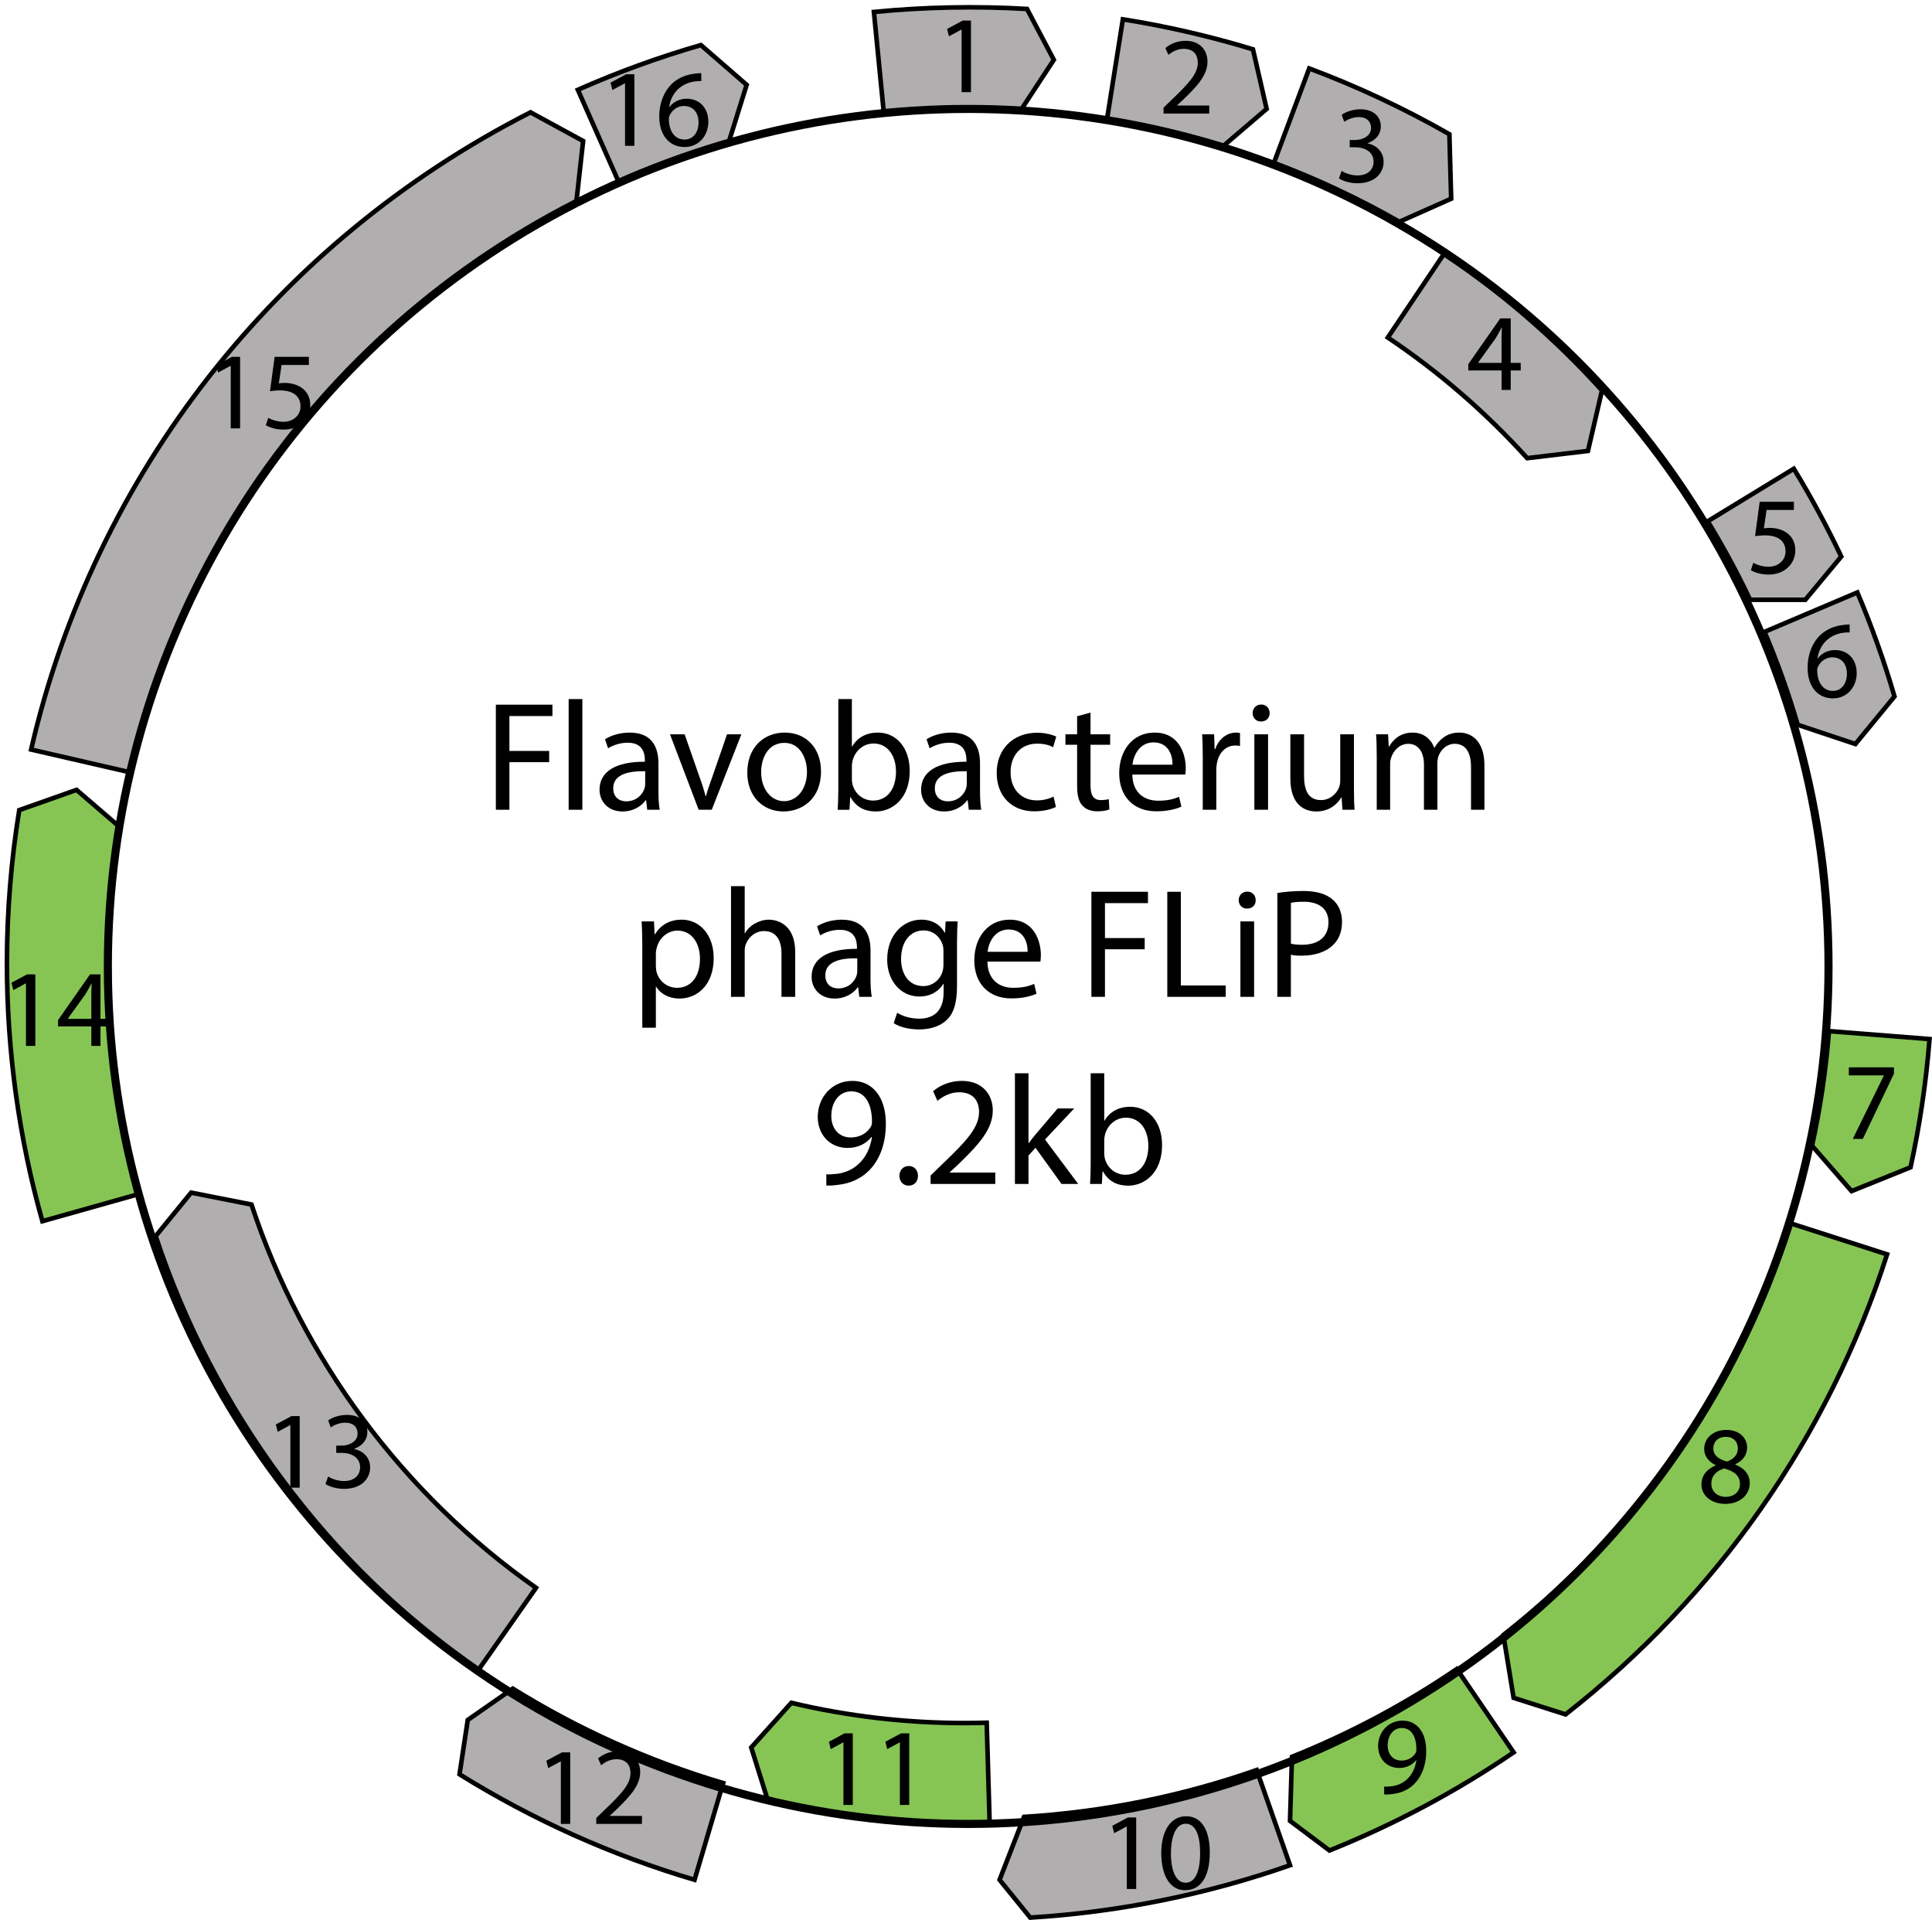 <?xml version="1.0" encoding="utf-8"?>
<!-- Generator: Adobe Illustrator 16.0.3, SVG Export Plug-In . SVG Version: 6.00 Build 0)  -->
<!DOCTYPE svg PUBLIC "-//W3C//DTD SVG 1.1//EN" "http://www.w3.org/Graphics/SVG/1.1/DTD/svg11.dtd">
<svg version="1.1" xmlns="http://www.w3.org/2000/svg" xmlns:xlink="http://www.w3.org/1999/xlink" x="0px" y="0px"
	 width="238.117px" height="236.588px" viewBox="0 0 238.117 236.588" enable-background="new 0 0 238.117 236.588"
	 xml:space="preserve">
<g id="Layer_1">
	<g>
		<path fill="#86C554" stroke="#010101" stroke-width="0.565" d="M5.223,150.484c-2.897-10.296-4.367-20.986-4.367-31.772
			c0-6.326,0.51-12.681,1.518-18.887l7.058-2.491l5.212,4.483c-0.9,5.549-1.357,11.233-1.357,16.895
			c0,9.648,1.313,19.205,3.902,28.404L5.223,150.484z"/>
	</g>
	<g>
		<path fill="#B0AEAE" stroke="#000000" stroke-width="0.565" d="M85.601,231.641c-10.184-3.011-19.93-7.385-28.965-13l1.015-6.695
			l5.547-3.864c8.088,5.027,16.812,8.943,25.928,11.638L85.601,231.641z"/>
	</g>
	<g>
		<path fill="#B0AEAE" stroke="#000000" stroke-width="0.565" d="M126.975,236.297l-3.778-4.656l3.012-7.751
			c9.814-0.605,19.461-2.549,28.675-5.775l4.109,11.732C148.701,233.451,137.929,235.622,126.975,236.297z"/>
	</g>
	<g>
		<path fill="#86C554" stroke="#010101" stroke-width="0.565" d="M163.854,228.026l-4.861-3.649l0.242-7.893
			c7.127-2.853,13.964-6.493,20.32-10.82l6.996,10.276C179.452,220.772,171.816,224.838,163.854,228.026z"/>
	</g>
	<g>
		<path fill="#86C554" stroke="#010101" stroke-width="0.565" d="M192.955,211.26l-6.404-2.045l-1.262-7.742
			c16.75-13.119,29.011-30.653,35.458-50.708l11.835,3.804C225.371,177,211.668,196.603,192.955,211.26z"/>
	</g>
	<g>
		<path fill="#86C554" stroke="#010101" stroke-width="0.565" d="M235.474,143.841l-7.27,2.935l-4.875-5.593
			c1.013-4.628,1.716-9.379,2.09-14.122l12.395,0.978C237.394,133.345,236.606,138.662,235.474,143.841z"/>
	</g>
	<g>
		<path fill="#B0AEAE" stroke="#000000" stroke-width="0.565" d="M221.563,89.31c-1.133-3.876-2.509-7.728-4.087-11.449
			l11.442-4.857c1.768,4.166,3.308,8.478,4.576,12.818l-4.819,5.861L221.563,89.31z"/>
	</g>
	<g>
		<path fill="#B0AEAE" stroke="#000000" stroke-width="0.565" d="M215.701,73.91c-1.563-3.296-3.322-6.551-5.228-9.674
			l10.613-6.474c2.131,3.493,4.098,7.133,5.847,10.821l-4.428,5.327H215.701z"/>
	</g>
	<g>
		<path fill="#B0AEAE" stroke="#000000" stroke-width="0.565" d="M172.468,27.331c-4.94-2.823-10.143-5.264-15.463-7.255
			l4.357-11.642c5.944,2.224,11.755,4.951,17.273,8.104l0.22,7.95L172.468,27.331z"/>
	</g>
	<g>
		<path fill="#B0AEAE" stroke="#000000" stroke-width="0.565" d="M150.797,17.969c-4.682-1.429-9.511-2.542-14.353-3.311
			l1.948-12.278c5.409,0.859,10.802,2.103,16.033,3.698l1.686,7.344L150.797,17.969z"/>
	</g>
	<g>
		<path fill="#B0AEAE" stroke="#000000" stroke-width="0.565" d="M108.923,13.846l-1.215-12.372
			c6.222-0.611,12.606-0.736,18.869-0.372l3.307,6.27l-4.029,6.14C120.232,13.184,114.503,13.298,108.923,13.846z"/>
	</g>
	<g>
		<path fill="#B0AEAE" stroke="#000000" stroke-width="0.565" d="M76.255,22.433L71.22,11.067
			c4.907-2.173,10.009-4.028,15.164-5.514l5.64,4.903l-2.199,7.042C85.212,18.828,80.646,20.488,76.255,22.433z"/>
	</g>
	<g>
		<path fill="#B0AEAE" stroke="#000000" stroke-width="0.565" d="M15.951,95.151L3.836,92.363
			c7.812-33.941,30.246-62.56,61.55-78.52l6.485,3.534l-0.839,7.541C43.012,39.204,22.936,64.803,15.951,95.151z"/>
	</g>
	<g>
		<path fill="#B0AEAE" stroke="#000000" stroke-width="0.565" d="M58.925,205.836c-18.539-13.007-32.652-32.013-39.739-53.518
			l4.372-5.354l7.435,1.463c6.254,18.979,18.71,35.752,35.072,47.232L58.925,205.836z"/>
	</g>
	<g>
		<path fill="#86C554" stroke="#010101" stroke-width="0.565" d="M118.857,224.754c-8.172,0-16.314-0.951-24.202-2.826
			l-2.065-6.592l4.941-5.502c6.946,1.651,14.121,2.489,21.326,2.489c0.002,0,0.004,0,0.006,0c0.919,0,1.835-0.013,2.747-0.041
			l0.366,12.426c-1.033,0.03-2.071,0.046-3.112,0.046C118.862,224.754,118.858,224.754,118.857,224.754z"/>
	</g>
	<g>
		<path fill="#B0AEAE" stroke="#000000" stroke-width="0.565" d="M188.227,56.456c-5.104-5.639-10.882-10.64-17.176-14.863
			l6.926-10.322c7.135,4.787,13.684,10.454,19.467,16.843l-1.73,7.452L188.227,56.456z"/>
	</g>
	
		<ellipse fill="none" stroke="#000000" stroke-width="0.997" stroke-miterlimit="10" cx="119.328" cy="119.088" rx="106.035" ry="105.666"/>
</g>
<g id="Layer_3">
	<g>
		<path d="M61.113,86.834h6.974v1.402h-5.302v4.303h4.899v1.383h-4.899v5.859h-1.671V86.834z"/>
		<path d="M70.085,86.143h1.69v13.64h-1.69V86.143z"/>
		<path d="M79.768,99.782l-0.134-1.172h-0.058c-0.519,0.73-1.518,1.383-2.843,1.383c-1.883,0-2.843-1.326-2.843-2.67
			c0-2.248,1.998-3.477,5.59-3.458v-0.192c0-0.769-0.211-2.152-2.113-2.152c-0.864,0-1.767,0.269-2.42,0.692l-0.384-1.114
			c0.769-0.5,1.883-0.826,3.055-0.826c2.843,0,3.535,1.94,3.535,3.804v3.477c0,0.807,0.039,1.595,0.154,2.229H79.768z
			 M79.518,95.037c-1.844-0.039-3.938,0.288-3.938,2.094c0,1.095,0.73,1.613,1.595,1.613c1.21,0,1.979-0.768,2.248-1.556
			c0.058-0.173,0.096-0.365,0.096-0.538V95.037z"/>
		<path d="M84.379,90.484l1.825,5.225c0.308,0.845,0.557,1.614,0.75,2.382h0.058c0.211-0.769,0.48-1.537,0.788-2.382l1.806-5.225
			h1.768l-3.65,9.298h-1.614l-3.535-9.298H84.379z"/>
		<path d="M101.189,95.056c0,3.439-2.382,4.938-4.63,4.938c-2.517,0-4.457-1.844-4.457-4.784c0-3.112,2.037-4.937,4.611-4.937
			C99.383,90.273,101.189,92.213,101.189,95.056z M93.812,95.152c0,2.037,1.172,3.573,2.824,3.573c1.614,0,2.824-1.518,2.824-3.612
			c0-1.575-0.788-3.573-2.786-3.573S93.812,93.385,93.812,95.152z"/>
		<path d="M103.245,99.782c0.038-0.634,0.077-1.575,0.077-2.401V86.143h1.671v5.84h0.039c0.595-1.037,1.671-1.709,3.169-1.709
			c2.306,0,3.938,1.921,3.919,4.745c0,3.323-2.094,4.976-4.169,4.976c-1.345,0-2.42-0.519-3.112-1.748h-0.058l-0.077,1.537H103.245z
			 M104.993,96.055c0,0.211,0.039,0.423,0.077,0.615c0.327,1.172,1.307,1.979,2.536,1.979c1.767,0,2.824-1.441,2.824-3.573
			c0-1.864-0.96-3.458-2.766-3.458c-1.153,0-2.229,0.788-2.574,2.075c-0.039,0.192-0.096,0.423-0.096,0.691V96.055z"/>
		<path d="M119.401,99.782l-0.134-1.172h-0.058c-0.519,0.73-1.518,1.383-2.843,1.383c-1.883,0-2.843-1.326-2.843-2.67
			c0-2.248,1.998-3.477,5.59-3.458v-0.192c0-0.769-0.211-2.152-2.113-2.152c-0.864,0-1.767,0.269-2.42,0.692l-0.384-1.114
			c0.769-0.5,1.883-0.826,3.055-0.826c2.843,0,3.535,1.94,3.535,3.804v3.477c0,0.807,0.039,1.595,0.154,2.229H119.401z
			 M119.152,95.037c-1.844-0.039-3.938,0.288-3.938,2.094c0,1.095,0.73,1.613,1.595,1.613c1.21,0,1.979-0.768,2.248-1.556
			c0.058-0.173,0.096-0.365,0.096-0.538V95.037z"/>
		<path d="M130.141,99.437c-0.442,0.23-1.422,0.538-2.67,0.538c-2.805,0-4.63-1.902-4.63-4.745c0-2.863,1.959-4.938,4.995-4.938
			c0.999,0,1.883,0.25,2.344,0.48l-0.384,1.306c-0.403-0.23-1.037-0.442-1.959-0.442c-2.132,0-3.285,1.575-3.285,3.516
			c0,2.152,1.383,3.477,3.227,3.477c0.961,0,1.595-0.25,2.075-0.461L130.141,99.437z"/>
		<path d="M134.406,87.814v2.67h2.42v1.287h-2.42v5.014c0,1.153,0.326,1.806,1.268,1.806c0.442,0,0.769-0.058,0.98-0.115
			l0.077,1.268c-0.327,0.135-0.845,0.23-1.499,0.23c-0.788,0-1.421-0.25-1.825-0.71c-0.48-0.5-0.653-1.326-0.653-2.421v-5.071
			h-1.441v-1.287h1.441v-2.229L134.406,87.814z"/>
		<path d="M139.555,95.44c0.039,2.286,1.499,3.228,3.189,3.228c1.21,0,1.94-0.211,2.574-0.48l0.288,1.21
			c-0.595,0.269-1.614,0.576-3.093,0.576c-2.862,0-4.572-1.882-4.572-4.687c0-2.805,1.652-5.014,4.361-5.014
			c3.035,0,3.842,2.67,3.842,4.38c0,0.346-0.039,0.615-0.058,0.788H139.555z M144.511,94.23c0.019-1.076-0.442-2.748-2.344-2.748
			c-1.71,0-2.459,1.576-2.594,2.748H144.511z"/>
		<path d="M148.238,93.385c0-1.095-0.019-2.037-0.077-2.901h1.479l0.058,1.825h0.077c0.422-1.249,1.44-2.036,2.574-2.036
			c0.192,0,0.326,0.019,0.48,0.058v1.594c-0.173-0.038-0.346-0.058-0.576-0.058c-1.191,0-2.037,0.903-2.267,2.171
			c-0.038,0.23-0.077,0.5-0.077,0.788v4.957h-1.671V93.385z"/>
		<path d="M156.48,87.872c0.019,0.576-0.403,1.037-1.076,1.037c-0.596,0-1.019-0.461-1.019-1.037c0-0.596,0.442-1.057,1.057-1.057
			C156.077,86.815,156.48,87.276,156.48,87.872z M154.597,99.782v-9.298h1.69v9.298H154.597z"/>
		<path d="M166.873,97.247c0,0.96,0.02,1.806,0.077,2.536h-1.499l-0.096-1.518h-0.039c-0.441,0.749-1.421,1.729-3.074,1.729
			c-1.46,0-3.208-0.807-3.208-4.073v-5.437h1.69v5.148c0,1.767,0.538,2.958,2.075,2.958c1.134,0,1.921-0.788,2.229-1.537
			c0.096-0.25,0.154-0.557,0.154-0.864v-5.706h1.69V97.247z"/>
		<path d="M169.678,93.001c0-0.961-0.019-1.749-0.077-2.517h1.479l0.077,1.498h0.058c0.519-0.883,1.383-1.709,2.92-1.709
			c1.268,0,2.229,0.769,2.632,1.863h0.039c0.288-0.519,0.653-0.922,1.037-1.21c0.557-0.423,1.172-0.653,2.056-0.653
			c1.229,0,3.055,0.807,3.055,4.034v5.475h-1.652v-5.264c0-1.787-0.653-2.862-2.017-2.862c-0.96,0-1.71,0.71-1.998,1.537
			c-0.077,0.23-0.134,0.538-0.134,0.845v5.744h-1.652v-5.571c0-1.479-0.653-2.555-1.94-2.555c-1.057,0-1.825,0.845-2.094,1.69
			c-0.096,0.25-0.134,0.538-0.134,0.826v5.609h-1.652V93.001z"/>
		<path d="M79.163,116.574c0-1.191-0.039-2.152-0.077-3.035h1.518l0.077,1.594h0.039c0.691-1.133,1.787-1.806,3.304-1.806
			c2.248,0,3.938,1.902,3.938,4.726c0,3.343-2.037,4.995-4.227,4.995c-1.229,0-2.305-0.538-2.862-1.46h-0.039v5.052h-1.671V116.574z
			 M80.834,119.052c0,0.25,0.039,0.48,0.077,0.692c0.308,1.172,1.326,1.979,2.536,1.979c1.787,0,2.824-1.46,2.824-3.592
			c0-1.864-0.979-3.458-2.766-3.458c-1.153,0-2.229,0.826-2.555,2.094c-0.058,0.211-0.115,0.461-0.115,0.692V119.052z"/>
		<path d="M90.094,109.197h1.69v5.802h0.039c0.269-0.48,0.691-0.903,1.21-1.191c0.5-0.288,1.095-0.48,1.729-0.48
			c1.249,0,3.247,0.769,3.247,3.977v5.533h-1.691v-5.341c0-1.498-0.557-2.766-2.151-2.766c-1.095,0-1.959,0.769-2.267,1.69
			c-0.096,0.23-0.115,0.48-0.115,0.807v5.609h-1.69V109.197z"/>
		<path d="M105.905,122.836l-0.134-1.172h-0.058c-0.519,0.73-1.518,1.383-2.843,1.383c-1.883,0-2.843-1.326-2.843-2.67
			c0-2.248,1.998-3.477,5.59-3.458v-0.192c0-0.769-0.211-2.152-2.113-2.152c-0.864,0-1.767,0.269-2.42,0.692l-0.384-1.114
			c0.769-0.5,1.883-0.826,3.055-0.826c2.843,0,3.535,1.94,3.535,3.804v3.477c0,0.807,0.039,1.595,0.154,2.229H105.905z
			 M105.656,118.091c-1.844-0.039-3.938,0.288-3.938,2.094c0,1.095,0.73,1.613,1.595,1.613c1.21,0,1.979-0.768,2.248-1.556
			c0.058-0.173,0.096-0.365,0.096-0.538V118.091z"/>
		<path d="M118.028,113.539c-0.038,0.672-0.077,1.421-0.077,2.555v5.398c0,2.132-0.423,3.438-1.326,4.246
			c-0.903,0.845-2.209,1.114-3.381,1.114c-1.114,0-2.344-0.269-3.093-0.769l0.423-1.287c0.615,0.384,1.575,0.73,2.728,0.73
			c1.729,0,2.997-0.903,2.997-3.247v-1.038h-0.038c-0.519,0.865-1.518,1.556-2.958,1.556c-2.305,0-3.958-1.959-3.958-4.534
			c0-3.15,2.056-4.937,4.188-4.937c1.614,0,2.498,0.845,2.901,1.614h0.039l0.077-1.402H118.028z M116.28,117.208
			c0-0.288-0.019-0.538-0.096-0.768c-0.307-0.98-1.133-1.787-2.363-1.787c-1.614,0-2.766,1.364-2.766,3.515
			c0,1.825,0.922,3.343,2.747,3.343c1.037,0,1.979-0.653,2.344-1.729c0.096-0.288,0.134-0.615,0.134-0.903V117.208z"/>
		<path d="M121.698,118.495c0.039,2.286,1.499,3.228,3.189,3.228c1.21,0,1.94-0.211,2.574-0.48l0.288,1.21
			c-0.595,0.269-1.614,0.576-3.093,0.576c-2.862,0-4.572-1.882-4.572-4.687c0-2.805,1.652-5.014,4.361-5.014
			c3.035,0,3.842,2.67,3.842,4.38c0,0.346-0.039,0.615-0.058,0.788H121.698z M126.654,117.285c0.019-1.076-0.442-2.747-2.344-2.747
			c-1.71,0-2.459,1.575-2.594,2.747H126.654z"/>
		<path d="M134.512,109.888h6.974v1.402h-5.302v4.303h4.899v1.383h-4.899v5.859h-1.671V109.888z"/>
		<path d="M143.868,109.888h1.671v11.546h5.533v1.402h-7.204V109.888z"/>
		<path d="M154.761,110.926c0.019,0.576-0.403,1.037-1.076,1.037c-0.596,0-1.019-0.461-1.019-1.037c0-0.596,0.442-1.057,1.057-1.057
			C154.357,109.869,154.761,110.33,154.761,110.926z M152.878,122.836v-9.298h1.69v9.298H152.878z"/>
		<path d="M157.431,110.042c0.807-0.134,1.863-0.25,3.208-0.25c1.652,0,2.862,0.384,3.631,1.076c0.71,0.615,1.133,1.556,1.133,2.708
			c0,1.172-0.346,2.094-0.999,2.767c-0.884,0.941-2.325,1.421-3.958,1.421c-0.5,0-0.96-0.019-1.345-0.115v5.187h-1.671V110.042z
			 M159.103,116.286c0.365,0.096,0.826,0.134,1.383,0.134c2.017,0,3.247-0.979,3.247-2.766c0-1.71-1.21-2.536-3.055-2.536
			c-0.73,0-1.287,0.058-1.575,0.135V116.286z"/>
		<path d="M101.842,144.7c0.365,0.038,0.788,0,1.364-0.058c0.98-0.135,1.902-0.538,2.613-1.21c0.826-0.749,1.422-1.844,1.652-3.323
			h-0.058c-0.692,0.845-1.691,1.345-2.939,1.345c-2.248,0-3.688-1.691-3.688-3.823c0-2.363,1.71-4.438,4.265-4.438
			c2.555,0,4.13,2.075,4.13,5.264c0,2.747-0.922,4.668-2.151,5.859c-0.96,0.941-2.286,1.518-3.631,1.671
			c-0.615,0.096-1.153,0.115-1.556,0.096V144.7z M102.457,137.515c0,1.556,0.941,2.651,2.401,2.651c1.133,0,2.017-0.557,2.459-1.307
			c0.096-0.154,0.154-0.346,0.154-0.615c0-2.132-0.788-3.765-2.555-3.765C103.475,134.48,102.457,135.748,102.457,137.515z"/>
		<path d="M110.853,144.892c0-0.711,0.48-1.21,1.152-1.21c0.673,0,1.134,0.5,1.134,1.21c0,0.691-0.442,1.21-1.153,1.21
			C111.313,146.103,110.853,145.583,110.853,144.892z"/>
		<path d="M114.694,145.891v-1.038l1.326-1.287c3.189-3.035,4.63-4.649,4.649-6.531c0-1.268-0.615-2.44-2.478-2.44
			c-1.133,0-2.075,0.576-2.651,1.057l-0.538-1.191c0.864-0.73,2.094-1.268,3.535-1.268c2.689,0,3.823,1.844,3.823,3.631
			c0,2.305-1.671,4.168-4.303,6.705l-0.999,0.922v0.039h5.609v1.402H114.694z"/>
		<path d="M126.759,140.858h0.039c0.23-0.327,0.557-0.73,0.826-1.057l2.728-3.208h2.037l-3.593,3.823l4.092,5.475h-2.056
			l-3.208-4.457l-0.864,0.96v3.497h-1.671v-13.64h1.671V140.858z"/>
		<path d="M134.348,145.891c0.038-0.634,0.077-1.575,0.077-2.401v-11.238h1.671v5.84h0.039c0.595-1.037,1.671-1.709,3.169-1.709
			c2.306,0,3.938,1.921,3.919,4.745c0,3.323-2.094,4.976-4.169,4.976c-1.345,0-2.42-0.519-3.112-1.749h-0.058l-0.077,1.537H134.348z
			 M136.096,142.164c0,0.211,0.039,0.423,0.077,0.615c0.327,1.172,1.307,1.979,2.536,1.979c1.767,0,2.824-1.441,2.824-3.573
			c0-1.864-0.96-3.458-2.766-3.458c-1.153,0-2.229,0.788-2.574,2.075c-0.039,0.192-0.096,0.423-0.096,0.691V142.164z"/>
	</g>
	<g>
		<path d="M118.518,3.646h-0.027l-1.533,0.828l-0.231-0.909l1.926-1.031h1.018v8.817h-1.153V3.646z"/>
	</g>
	<g>
		<path d="M143.409,13.994v-0.732l0.936-0.909c2.252-2.143,3.269-3.283,3.283-4.612c0-0.896-0.434-1.723-1.75-1.723
			c-0.8,0-1.465,0.407-1.872,0.746l-0.38-0.841c0.61-0.516,1.479-0.895,2.496-0.895c1.899,0,2.7,1.302,2.7,2.563
			c0,1.628-1.18,2.944-3.039,4.734l-0.706,0.651v0.027h3.961v0.99H143.409z"/>
	</g>
	<g>
		<path d="M165.347,21.063c0.339,0.217,1.125,0.556,1.953,0.556c1.533,0,2.008-0.977,1.994-1.709
			c-0.014-1.234-1.126-1.764-2.279-1.764h-0.665v-0.895h0.665c0.868,0,1.967-0.448,1.967-1.492c0-0.706-0.448-1.33-1.546-1.33
			c-0.706,0-1.384,0.312-1.764,0.583l-0.312-0.868c0.461-0.339,1.356-0.678,2.306-0.678c1.736,0,2.523,1.031,2.523,2.103
			c0,0.909-0.542,1.682-1.627,2.075v0.027c1.085,0.217,1.967,1.031,1.967,2.265c0,1.411-1.099,2.646-3.215,2.646
			c-0.99,0-1.858-0.312-2.292-0.597L165.347,21.063z"/>
	</g>
	<g>
		<path d="M185.067,48.049v-2.401h-4.096v-0.787l3.934-5.629h1.288v5.48h1.234v0.936h-1.234v2.401H185.067z M185.067,44.712v-2.944
			c0-0.461,0.014-0.922,0.041-1.383h-0.041c-0.271,0.515-0.488,0.895-0.732,1.302l-2.157,2.998v0.027H185.067z"/>
	</g>
	<g>
		<path d="M221.098,62.838h-3.364l-0.34,2.265c0.204-0.027,0.394-0.054,0.72-0.054c0.678,0,1.356,0.149,1.898,0.475
			c0.692,0.393,1.262,1.153,1.262,2.265c0,1.723-1.37,3.012-3.282,3.012c-0.964,0-1.777-0.271-2.198-0.543l0.299-0.909
			c0.366,0.217,1.085,0.488,1.886,0.488c1.126,0,2.089-0.732,2.089-1.913c-0.014-1.14-0.773-1.954-2.537-1.954
			c-0.502,0-0.895,0.055-1.221,0.095l0.57-4.232h4.219V62.838z"/>
	</g>
	<g>
		<path d="M227.968,77.932c-0.244-0.014-0.556,0-0.895,0.054c-1.872,0.312-2.862,1.682-3.066,3.133h0.041
			c0.421-0.556,1.153-1.017,2.13-1.017c1.56,0,2.659,1.125,2.659,2.849c0,1.614-1.1,3.106-2.931,3.106
			c-1.886,0-3.12-1.465-3.12-3.758c0-1.736,0.624-3.106,1.492-3.975c0.732-0.719,1.709-1.167,2.822-1.302
			c0.353-0.054,0.65-0.068,0.867-0.068V77.932z M227.629,83.019c0-1.262-0.719-2.021-1.817-2.021c-0.719,0-1.384,0.448-1.709,1.085
			c-0.082,0.135-0.136,0.312-0.136,0.529c0.027,1.452,0.691,2.523,1.939,2.523C226.938,85.135,227.629,84.28,227.629,83.019z"/>
	</g>
	<g>
		<path d="M233.428,131.524v0.787l-3.839,8.031h-1.234l3.825-7.8v-0.027h-4.313v-0.99H233.428z"/>
	</g>
	<g>
		<path d="M209.701,182.931c0-1.112,0.665-1.899,1.75-2.36l-0.014-0.041c-0.977-0.461-1.397-1.221-1.397-1.98
			c0-1.397,1.181-2.347,2.727-2.347c1.709,0,2.564,1.071,2.564,2.17c0,0.746-0.366,1.546-1.452,2.062v0.041
			c1.099,0.434,1.777,1.207,1.777,2.279c0,1.533-1.315,2.564-2.998,2.564C210.813,185.319,209.701,184.22,209.701,182.931z
			 M214.449,182.877c0-1.072-0.746-1.587-1.94-1.926c-1.03,0.298-1.587,0.977-1.587,1.818c-0.041,0.895,0.638,1.682,1.764,1.682
			C213.757,184.451,214.449,183.786,214.449,182.877z M211.166,178.468c0,0.882,0.665,1.356,1.683,1.628
			c0.759-0.258,1.343-0.8,1.343-1.601c0-0.706-0.421-1.438-1.492-1.438C211.709,177.058,211.166,177.708,211.166,178.468z"/>
	</g>
	<g>
		<path d="M170.596,220.151c0.258,0.027,0.556,0,0.963-0.041c0.692-0.095,1.343-0.38,1.845-0.854
			c0.583-0.529,1.004-1.302,1.167-2.347h-0.041c-0.489,0.597-1.194,0.95-2.076,0.95c-1.587,0-2.604-1.194-2.604-2.7
			c0-1.668,1.208-3.133,3.011-3.133c1.804,0,2.917,1.465,2.917,3.717c0,1.939-0.651,3.296-1.519,4.137
			c-0.678,0.665-1.614,1.072-2.564,1.18c-0.434,0.068-0.814,0.082-1.099,0.068V220.151z M171.03,215.078
			c0,1.099,0.665,1.872,1.696,1.872c0.8,0,1.424-0.393,1.736-0.922c0.068-0.108,0.108-0.244,0.108-0.434
			c0-1.506-0.556-2.659-1.804-2.659C171.749,212.935,171.03,213.83,171.03,215.078z"/>
	</g>
	<g>
		<path d="M138.88,225.068h-0.027l-1.533,0.828l-0.231-0.909l1.926-1.031h1.018v8.817h-1.153V225.068z"/>
		<path d="M149.106,228.27c0,2.998-1.112,4.653-3.066,4.653c-1.723,0-2.889-1.614-2.917-4.531c0-2.958,1.275-4.585,3.066-4.585
			C148.048,223.807,149.106,225.461,149.106,228.27z M144.318,228.405c0,2.293,0.706,3.595,1.791,3.595
			c1.221,0,1.804-1.424,1.804-3.676c0-2.17-0.556-3.595-1.791-3.595C145.078,224.729,144.318,226.004,144.318,228.405z"/>
	</g>
	<g>
		<path d="M103.952,214.708h-0.027l-1.533,0.828l-0.231-0.909l1.926-1.031h1.018v8.817h-1.153V214.708z"/>
		<path d="M110.909,214.708h-0.027l-1.533,0.828l-0.231-0.909l1.926-1.031h1.018v8.817h-1.153V214.708z"/>
	</g>
	<g>
		<path d="M69.124,217.049h-0.027l-1.533,0.828l-0.231-0.909l1.926-1.031h1.018v8.817h-1.153V217.049z"/>
		<path d="M73.49,224.754v-0.732l0.936-0.909c2.252-2.143,3.269-3.283,3.283-4.612c0-0.896-0.434-1.723-1.75-1.723
			c-0.8,0-1.465,0.407-1.872,0.746l-0.38-0.841c0.61-0.516,1.479-0.895,2.496-0.895c1.899,0,2.7,1.302,2.7,2.563
			c0,1.628-1.18,2.944-3.039,4.734l-0.706,0.651v0.027h3.961v0.99H73.49z"/>
	</g>
	<g>
		<path d="M35.786,175.612h-0.027l-1.533,0.828l-0.231-0.909l1.926-1.031h1.018v8.817h-1.153V175.612z"/>
		<path d="M40.438,181.947c0.339,0.217,1.125,0.556,1.953,0.556c1.533,0,2.008-0.977,1.994-1.709
			c-0.014-1.234-1.126-1.764-2.279-1.764h-0.665v-0.895h0.665c0.868,0,1.967-0.448,1.967-1.492c0-0.706-0.448-1.33-1.546-1.33
			c-0.706,0-1.384,0.312-1.764,0.583l-0.312-0.868c0.461-0.339,1.356-0.678,2.306-0.678c1.736,0,2.523,1.031,2.523,2.103
			c0,0.909-0.542,1.682-1.627,2.075v0.027c1.085,0.217,1.967,1.031,1.967,2.265c0,1.411-1.099,2.646-3.215,2.646
			c-0.99,0-1.858-0.312-2.292-0.597L40.438,181.947z"/>
	</g>
	<g>
		<path d="M3.201,121.178H3.174l-1.533,0.828l-0.231-0.909l1.926-1.031h1.018v8.817H3.201V121.178z"/>
		<path d="M11.257,128.883v-2.401H7.161v-0.787l3.934-5.629h1.289v5.48h1.235v0.936h-1.235v2.401H11.257z M11.257,125.546v-2.944
			c0-0.461,0.013-0.922,0.041-1.383h-0.041c-0.271,0.515-0.488,0.895-0.733,1.302l-2.157,2.998v0.027H11.257z"/>
	</g>
	<g>
		<path d="M28.439,45.083h-0.027l-1.533,0.828l-0.231-0.909l1.926-1.031h1.018v8.817h-1.153V45.083z"/>
		<path d="M38.069,44.975h-3.364l-0.339,2.265c0.204-0.027,0.394-0.054,0.719-0.054c0.678,0,1.357,0.149,1.899,0.475
			c0.692,0.393,1.261,1.153,1.261,2.265c0,1.723-1.37,3.012-3.283,3.012c-0.963,0-1.777-0.271-2.197-0.543l0.298-0.909
			c0.366,0.217,1.085,0.488,1.886,0.488c1.125,0,2.089-0.732,2.089-1.913c-0.014-1.14-0.773-1.954-2.537-1.954
			c-0.502,0-0.896,0.055-1.221,0.095l0.57-4.232h4.219V44.975z"/>
	</g>
	<g>
		<path d="M77.035,10.265h-0.027l-1.533,0.828l-0.231-0.909l1.926-1.031h1.018v8.817h-1.153V10.265z"/>
		<path d="M86.434,9.994c-0.244-0.014-0.556,0-0.896,0.054c-1.872,0.312-2.862,1.682-3.065,3.133h0.041
			c0.42-0.556,1.153-1.017,2.13-1.017c1.56,0,2.659,1.125,2.659,2.849c0,1.614-1.099,3.106-2.93,3.106
			c-1.885,0-3.12-1.465-3.12-3.758c0-1.736,0.624-3.106,1.492-3.975c0.733-0.719,1.709-1.167,2.822-1.302
			c0.353-0.054,0.651-0.068,0.868-0.068V9.994z M86.095,15.081c0-1.262-0.719-2.021-1.817-2.021c-0.719,0-1.384,0.448-1.709,1.085
			c-0.081,0.135-0.135,0.312-0.135,0.529c0.027,1.452,0.691,2.523,1.939,2.523C85.403,17.196,86.095,16.342,86.095,15.081z"/>
	</g>
	<g>
	</g>
	<g>
	</g>
	<g>
	</g>
	<g>
	</g>
	<g>
	</g>
	<g>
	</g>
</g>
</svg>
